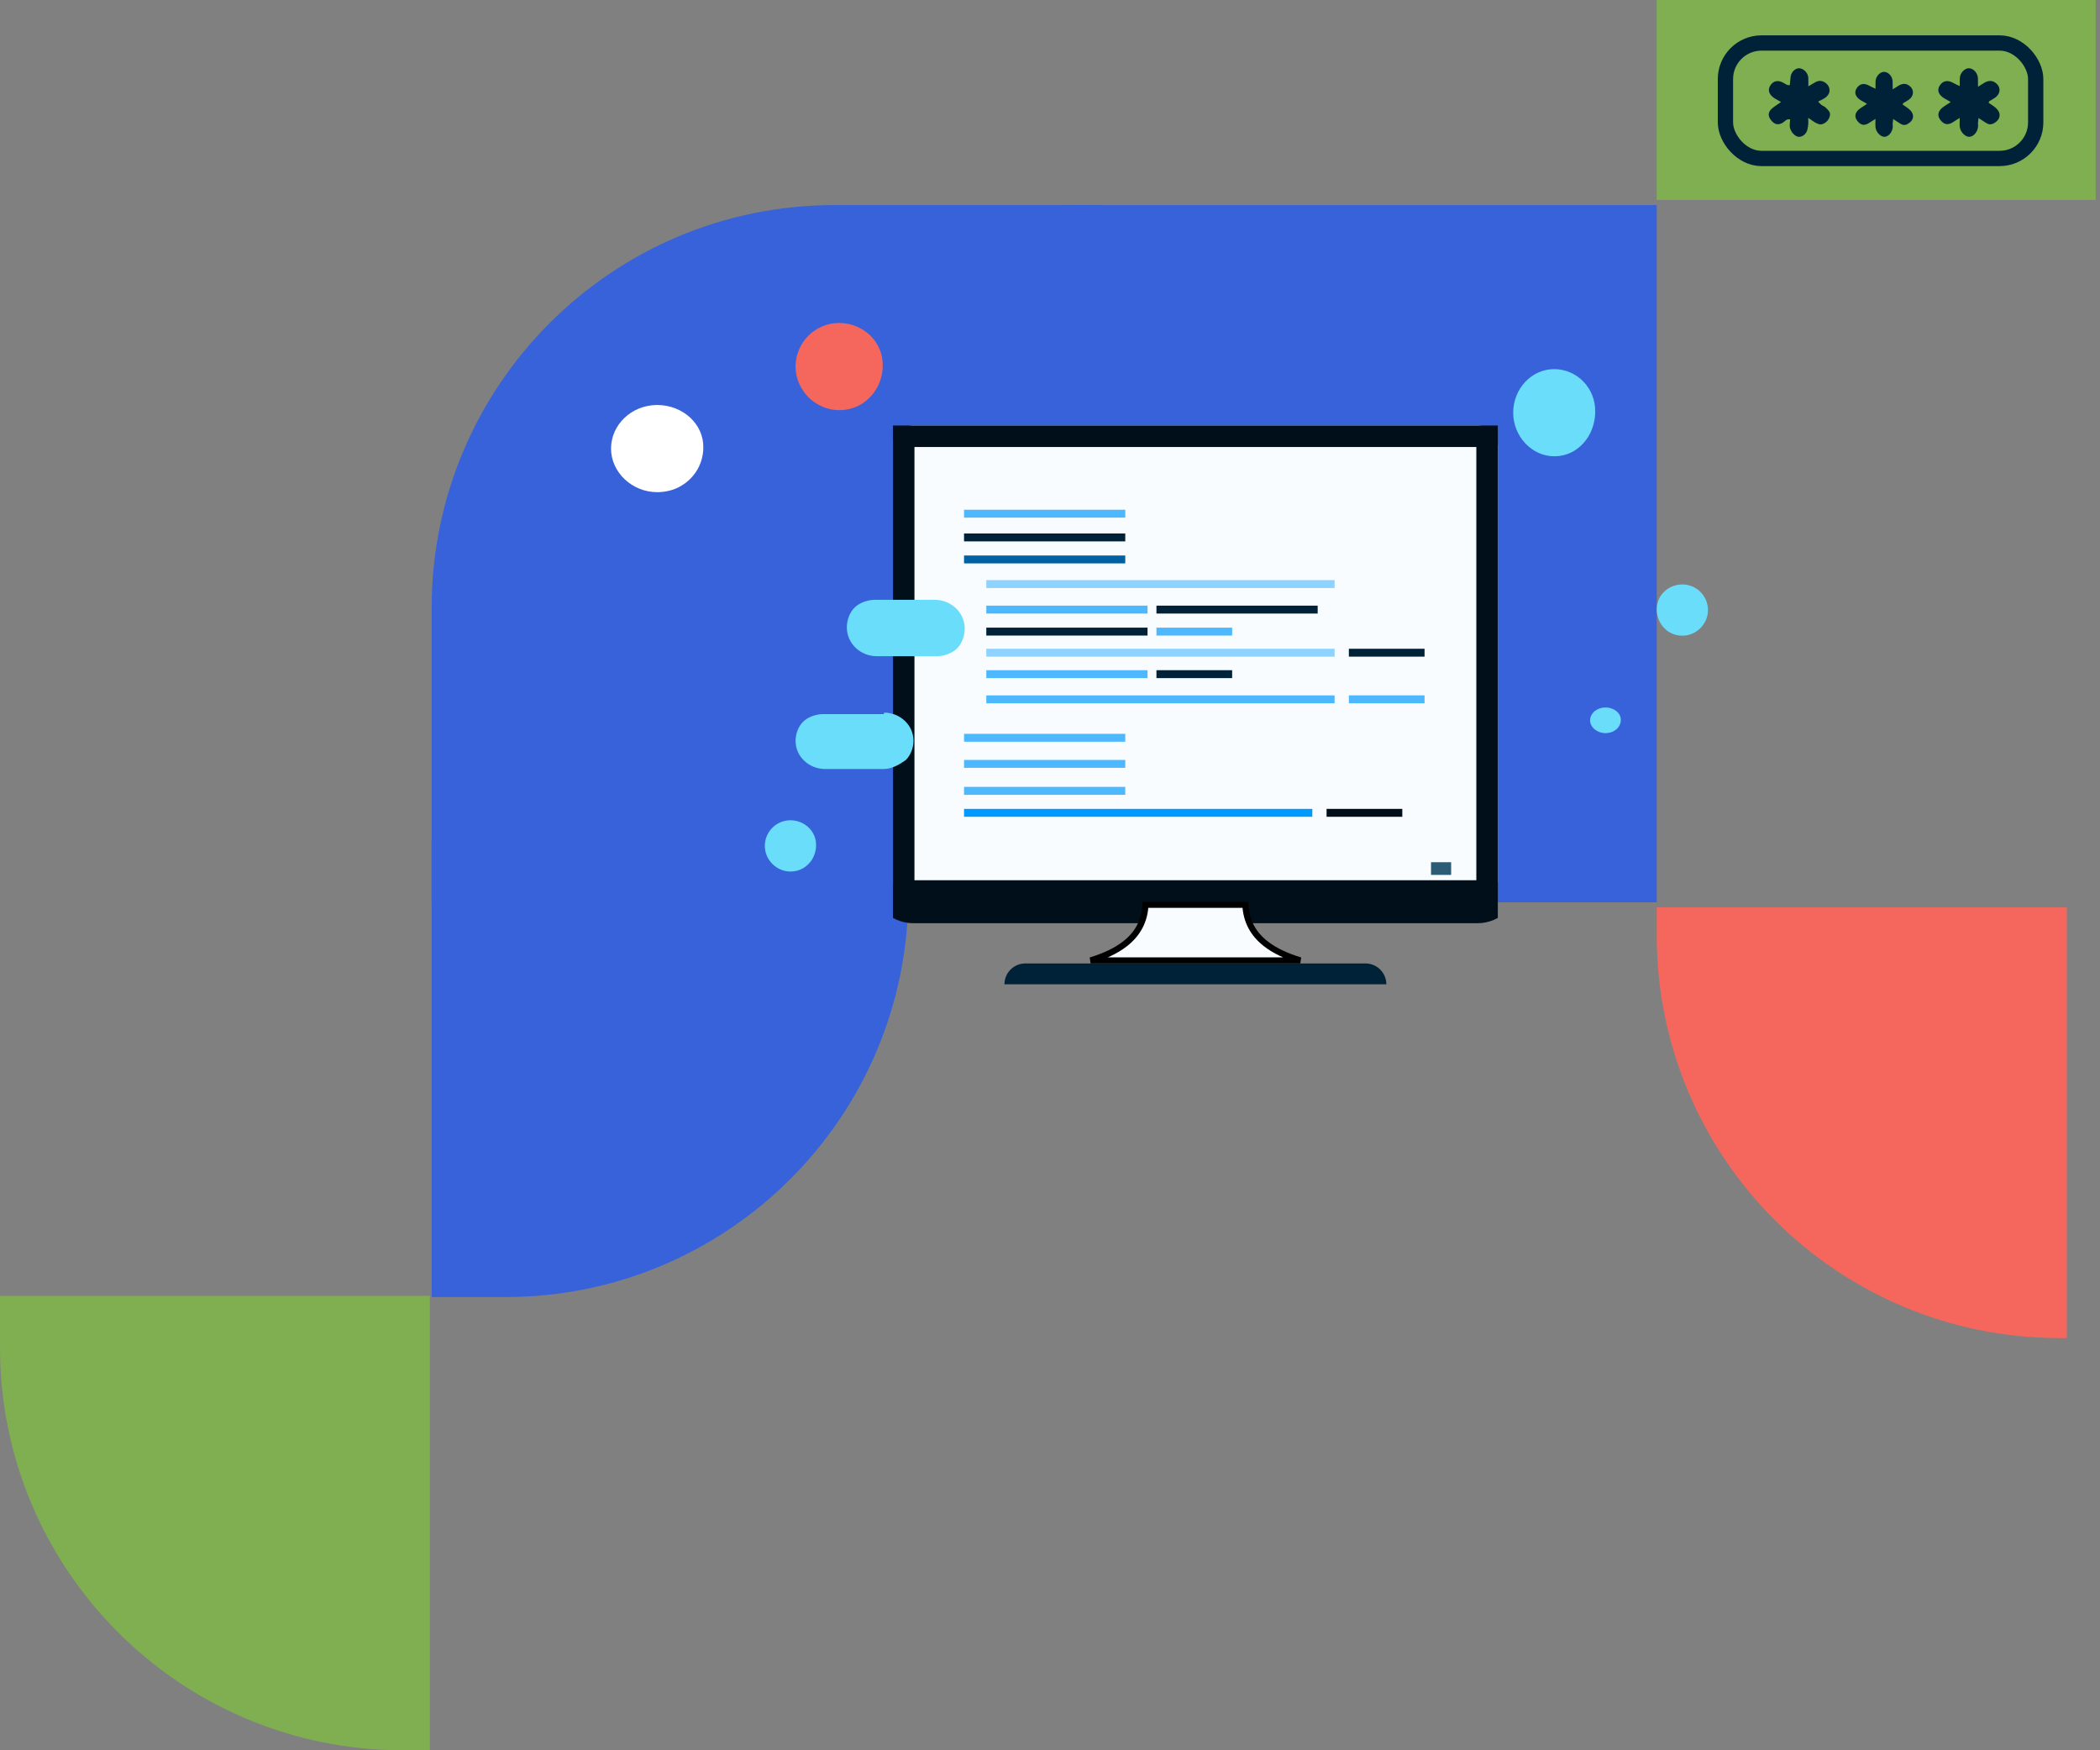 <svg xmlns="http://www.w3.org/2000/svg" width="342" height="285" viewBox="0 0 342 285" fill="none"><rect x="0" y="0" width="342" height="285" fill="#808080" stroke="none"/><rect x="173.809" y="33.392" width="96" height="113.53" fill="#3862DA"></rect><path d="M70.296 99.002C70.296 62.766 99.671 33.392 135.906 33.392H178.818V146.922H70.296V99.002Z" fill="#3862DA"></path><path d="M147.931 145.59C147.931 181.825 118.556 211.2 82.32 211.2L70.296 211.2L70.296 136.905L147.931 136.905L147.931 145.59Z" fill="#3862DA"></path><path d="M65.61 285C29.375 285 -1.28401e-06 255.625 -2.86792e-06 219.39L-3.23464e-06 211L70 211L70 285L65.61 285Z" fill="#80AF52"></path><path d="M335.419 217.878C299.183 217.878 269.809 188.504 269.809 152.268L269.809 147.757L336.591 147.757L336.591 217.878L335.419 217.878Z" fill="#F5675D"></path><path d="M233.496 116.035C235.911 116.035 238.087 118.019 238.087 120.75C238.087 121.991 237.604 123.233 236.637 123.976C235.911 124.722 234.705 125.217 233.496 125.217H228.905H224.312C221.895 125.217 219.722 123.233 219.722 120.502C219.722 119.261 220.204 118.019 220.93 117.276C221.654 116.53 222.863 116.035 224.071 116.035H228.662H233.496Z" fill="#6ADDFA"></path><path d="M233.496 97.669C235.911 97.669 238.087 99.654 238.087 102.385C238.087 103.626 237.604 104.867 236.637 105.611C235.911 106.356 234.705 106.852 233.496 106.852H228.905H224.312C221.895 106.852 219.722 104.867 219.722 102.137C219.722 100.895 220.204 99.654 220.93 98.911C221.654 98.165 222.863 97.669 224.071 97.669H228.662H233.496Z" fill="#6ADDFA"></path><path d="M159.618 131.061C157.85 131.061 156.304 131.932 155.419 133.311C154.904 134.11 154.609 135.053 154.609 136.07C154.609 136.868 154.83 137.667 155.124 138.32C155.935 139.917 157.629 141.078 159.618 141.078C162.417 141.078 164.626 138.828 164.626 136.142C164.626 133.239 162.343 131.061 159.618 131.061Z" fill="#F5675D"></path><path d="M107.024 65.948C102.827 65.948 99.513 69.183 99.513 73.043C99.513 76.904 102.938 80.139 107.024 80.139C108.35 80.139 109.676 79.826 110.781 79.2C111.885 78.574 112.769 77.739 113.432 76.696C114.095 75.652 114.537 74.296 114.537 72.939C114.647 69.078 111.222 65.948 107.024 65.948Z" fill="white"></path><path d="M136.659 52.591C132.696 52.591 129.565 55.826 129.565 59.687C129.565 63.548 132.8 66.783 136.659 66.783C137.911 66.783 139.163 66.47 140.207 65.844C141.25 65.217 142.085 64.383 142.711 63.339C143.337 62.296 143.754 60.939 143.754 59.583C143.859 55.722 140.624 52.591 136.659 52.591Z" fill="#F5675D"></path><path d="M253.111 60.105C249.381 60.105 246.435 63.339 246.435 67.2C246.435 71.061 249.479 74.296 253.111 74.296C254.29 74.296 255.468 73.983 256.45 73.357C257.432 72.731 258.218 71.896 258.807 70.852C259.396 69.809 259.789 68.452 259.789 67.096C259.887 63.235 256.843 60.105 253.111 60.105Z" fill="#6ADDFA"></path><path d="M273.984 95.165C276.315 95.165 278.157 97.068 278.157 99.339C278.157 101.61 276.254 103.513 273.984 103.513C273.247 103.513 272.511 103.329 271.897 102.96C271.283 102.592 270.792 102.101 270.424 101.487C270.056 100.873 269.81 100.076 269.81 99.278C269.749 97.007 271.652 95.165 273.984 95.165Z" fill="#6ADDFA"></path><path d="M261.46 115.2C260.061 115.2 258.957 116.152 258.957 117.287C258.957 118.423 260.098 119.374 261.46 119.374C261.902 119.374 262.344 119.282 262.712 119.098C263.081 118.914 263.375 118.668 263.596 118.361C263.817 118.054 263.964 117.655 263.964 117.256C264.001 116.121 262.86 115.2 261.46 115.2Z" fill="#6ADDFA"></path><path d="M128.73 133.565C126.398 133.565 124.557 135.468 124.557 137.739C124.557 140.01 126.459 141.913 128.73 141.913C129.466 141.913 130.203 141.729 130.816 141.361C131.43 140.993 131.921 140.501 132.289 139.888C132.658 139.274 132.903 138.476 132.903 137.678C132.964 135.407 131.062 133.565 128.73 133.565Z" fill="#6ADDFA"></path><g clip-path="url(#clip0_985_1731)"><path d="M240.613 146.829H148.743C146.911 146.829 145.426 145.342 145.426 143.513V72.598C145.426 70.769 146.911 69.287 148.743 69.287H240.613C242.446 69.287 243.931 70.769 243.931 72.598V143.513C243.931 145.342 242.446 146.829 240.613 146.829Z" fill="#F8FCFF" stroke="#000F19" stroke-width="7"></path><path d="M153.336 135.529C153.264 135.529 153.203 135.469 153.203 135.402V75.794C153.203 75.722 153.264 75.662 153.336 75.662H236.021C236.093 75.662 236.154 75.722 236.154 75.794V135.397C236.154 135.469 236.099 135.524 236.021 135.524L153.336 135.529Z" fill="#F8FCFF"></path><path d="M194.681 147.329H202.82C202.945 149.966 204.069 152.071 206.176 153.702C207.602 154.806 209.469 155.687 211.761 156.384H194.681H177.609C179.897 155.688 181.762 154.809 183.186 153.707C185.294 152.075 186.418 149.968 186.543 147.329H194.681Z" fill="#F8FCFF" stroke="black"></path><path d="M225.777 160.278C225.777 158.4 224.254 156.879 222.372 156.879H166.985C165.103 156.879 163.58 158.4 163.58 160.278H225.777Z" fill="#002238"></path><path d="M236.33 140.394H233.052V142.46H236.33V140.394Z" fill="#2C5B75"></path><g clip-path="url(#clip1_985_1731)"><path d="M183.258 83H157V84.289H183.258V83Z" fill="#4EB8FF"></path><path d="M183.258 86.868H157V88.157H183.258V86.868Z" fill="#002238"></path><path d="M183.258 90.45H157V91.74H183.258V90.45Z" fill="#0061A2"></path><path d="M183.258 123.736H157V125.025H183.258V123.736Z" fill="#4EB8FF"></path><path d="M183.258 119.486H157V120.776H183.258V119.486Z" fill="#4EB8FF"></path><path d="M183.258 128.128H157V129.418H183.258V128.128Z" fill="#4EB8FF"></path><path d="M214.592 98.617H188.335V99.906H214.592V98.617Z" fill="#002238"></path><path d="M186.884 98.617H160.626V99.906H186.884V98.617Z" fill="#4EB8FF"></path><path d="M186.884 102.199H160.626V103.488H186.884V102.199Z" fill="#002238"></path><path d="M200.665 102.199H188.335V103.488H200.665V102.199Z" fill="#4EB8FF"></path><path d="M186.884 109.129H160.626V110.418H186.884V109.129Z" fill="#4EB8FF"></path><path d="M200.665 109.129H188.335V110.418H200.665V109.129Z" fill="#002238"></path><path d="M232 105.637H219.67V106.926H232V105.637Z" fill="#002238"></path><path d="M217.349 94.462H160.626V95.752H217.349V94.462Z" fill="#8ED2FF"></path><path d="M217.349 105.637H160.626V106.926H217.349V105.637Z" fill="#8ED2FF"></path><path d="M232 113.229H219.67V114.519H232V113.229Z" fill="#4EB8FF"></path><path d="M217.349 113.229H160.626V114.519H217.349V113.229Z" fill="#4EB8FF"></path><path d="M228.374 131.71H216.043V133H228.374V131.71Z" fill="#000F19"></path><path d="M213.721 131.71H157V133H213.721V131.71Z" fill="#0099FF"></path></g></g><path d="M152.249 97.669C154.81 97.669 157.113 99.654 157.113 102.385C157.113 103.626 156.599 104.867 155.833 105.611C155.063 106.356 153.783 106.852 152.505 106.852H147.641H142.777C140.216 106.852 137.913 104.867 137.913 102.137C137.913 100.895 138.424 99.654 139.194 98.911C139.96 98.165 141.241 97.669 142.521 97.669H147.385H152.249Z" fill="#6ADDFA"></path><path d="M143.965 116.035C146.493 116.035 148.765 117.967 148.765 120.626C148.765 121.835 148.258 123.043 147.502 123.767C146.49 124.493 145.227 125.217 143.963 125.217H139.163H134.365C131.838 125.217 129.565 123.285 129.565 120.626C129.565 119.417 130.072 118.208 130.829 117.485C131.588 116.758 132.852 116.276 134.113 116.276H138.913H143.965V116.035Z" fill="#6ADDFA"></path><rect x="269.809" width="71.483" height="32.556" fill="#80AF52"></rect><path d="M290.06 16.608C289.599 16.349 289.312 16.201 289.038 16.03C288.119 15.461 287.839 14.688 288.281 13.961C288.783 13.14 289.596 12.979 290.502 13.516C290.692 13.63 290.882 13.753 291.081 13.841C291.172 13.882 291.296 13.847 291.493 13.847C291.514 13.579 291.524 13.336 291.555 13.092C291.595 12.761 291.592 12.41 291.714 12.107C291.985 11.418 292.645 11.014 293.187 11.134C293.876 11.283 294.461 11.956 294.495 12.66C294.514 13.058 294.499 13.456 294.499 14.053C294.897 13.822 295.14 13.69 295.374 13.541C295.832 13.254 296.308 13.048 296.85 13.254C297.455 13.484 297.881 13.955 297.95 14.577C298.015 15.168 297.648 15.657 297.153 15.986C296.857 16.182 296.52 16.32 296.097 16.535C296.343 16.794 296.47 16.965 296.632 17.085C296.841 17.24 297.118 17.312 297.296 17.492C297.654 17.859 298.146 18.209 298.018 18.816C297.866 19.533 297.386 20.038 296.704 20.237C296.433 20.316 296.059 20.177 295.779 20.038C295.393 19.849 295.05 19.567 294.483 19.188C294.483 19.716 294.517 20.035 294.474 20.341C294.418 20.742 294.38 21.185 294.184 21.519C293.813 22.154 293.175 22.398 292.673 22.221C292.05 22.003 291.468 21.166 291.465 20.449C291.465 20.123 291.511 19.798 291.536 19.447C290.919 19.305 290.67 19.792 290.312 19.997C289.577 20.417 288.976 20.291 288.396 19.526C287.91 18.885 287.923 18.279 288.524 17.717C288.923 17.357 289.406 17.079 290.06 16.608Z" fill="#002238"></path><path d="M304.057 16.911C303.594 16.647 303.321 16.5 303.06 16.338C302.17 15.784 301.924 15.08 302.366 14.379C302.856 13.605 303.615 13.47 304.481 13.986C304.736 14.139 305.018 14.247 305.443 14.45C305.443 14.016 305.437 13.782 305.445 13.545C305.451 13.332 305.443 13.111 305.496 12.907C305.695 12.176 306.365 11.63 306.944 11.708C307.656 11.801 308.228 12.526 308.228 13.323C308.228 13.656 308.234 13.989 308.24 14.552C308.709 14.256 308.958 14.085 309.219 13.935C309.744 13.632 310.287 13.53 310.833 13.884C311.806 14.516 311.761 15.676 310.747 16.315C310.48 16.482 310.21 16.641 309.943 16.806C309.919 16.821 309.922 16.872 309.874 17.04C310.195 17.265 310.581 17.489 310.913 17.774C311.859 18.583 311.737 19.593 310.669 20.19C310.239 20.43 309.86 20.388 309.471 20.133C309.124 19.905 308.777 19.68 308.317 19.378C308.276 19.737 308.246 19.965 308.228 20.193C308.222 20.298 308.255 20.405 308.255 20.513C308.27 21.362 307.679 22.18 306.991 22.27C306.35 22.357 305.558 21.607 305.445 20.756C305.395 20.379 305.437 19.989 305.437 19.363C304.95 19.668 304.642 19.869 304.327 20.061C303.6 20.507 303.028 20.388 302.479 19.686C302.007 19.081 302.064 18.448 302.663 17.873C302.841 17.702 303.057 17.576 303.262 17.436C303.455 17.304 303.657 17.175 304.057 16.911Z" fill="#002238"></path><path d="M317.69 16.613C317.198 16.335 316.908 16.18 316.631 16.009C315.685 15.424 315.424 14.68 315.893 13.94C316.413 13.124 317.22 12.981 318.141 13.525C318.412 13.687 318.711 13.801 319.162 14.016C319.162 13.557 319.156 13.31 319.165 13.06C319.171 12.836 319.162 12.602 319.219 12.386C319.43 11.615 320.142 11.039 320.757 11.121C321.513 11.219 322.121 11.985 322.121 12.826C322.121 13.177 322.128 13.529 322.134 14.123C322.632 13.81 322.897 13.63 323.174 13.472C323.732 13.152 324.309 13.045 324.889 13.418C325.923 14.085 325.875 15.31 324.797 15.983C324.514 16.161 324.227 16.328 323.943 16.502C323.918 16.518 323.921 16.572 323.871 16.749C324.211 16.986 324.621 17.224 324.974 17.524C325.979 18.378 325.85 19.444 324.716 20.074C324.258 20.327 323.855 20.283 323.442 20.014C323.073 19.773 322.705 19.536 322.216 19.217C322.172 19.596 322.14 19.837 322.121 20.077C322.115 20.188 322.15 20.302 322.15 20.416C322.166 21.311 321.538 22.175 320.807 22.27C320.126 22.361 319.285 21.57 319.165 20.672C319.111 20.273 319.156 19.862 319.156 19.201C318.639 19.523 318.311 19.735 317.977 19.938C317.205 20.409 316.596 20.283 316.013 19.543C315.512 18.903 315.572 18.236 316.209 17.628C316.398 17.448 316.628 17.315 316.845 17.167C317.05 17.027 317.264 16.891 317.69 16.613Z" fill="#002238"></path><rect x="281" y="7" width="50.529" height="18.802" rx="5.875" stroke="#002238" stroke-width="2.49"></rect><defs><clipPath id="clip0_985_1731"><rect width="98.504" height="90.991" fill="white" transform="translate(145.426 69.287)"></rect></clipPath><clipPath id="clip1_985_1731"><rect width="75" height="50" fill="white" transform="translate(157 83)"></rect></clipPath></defs></svg>